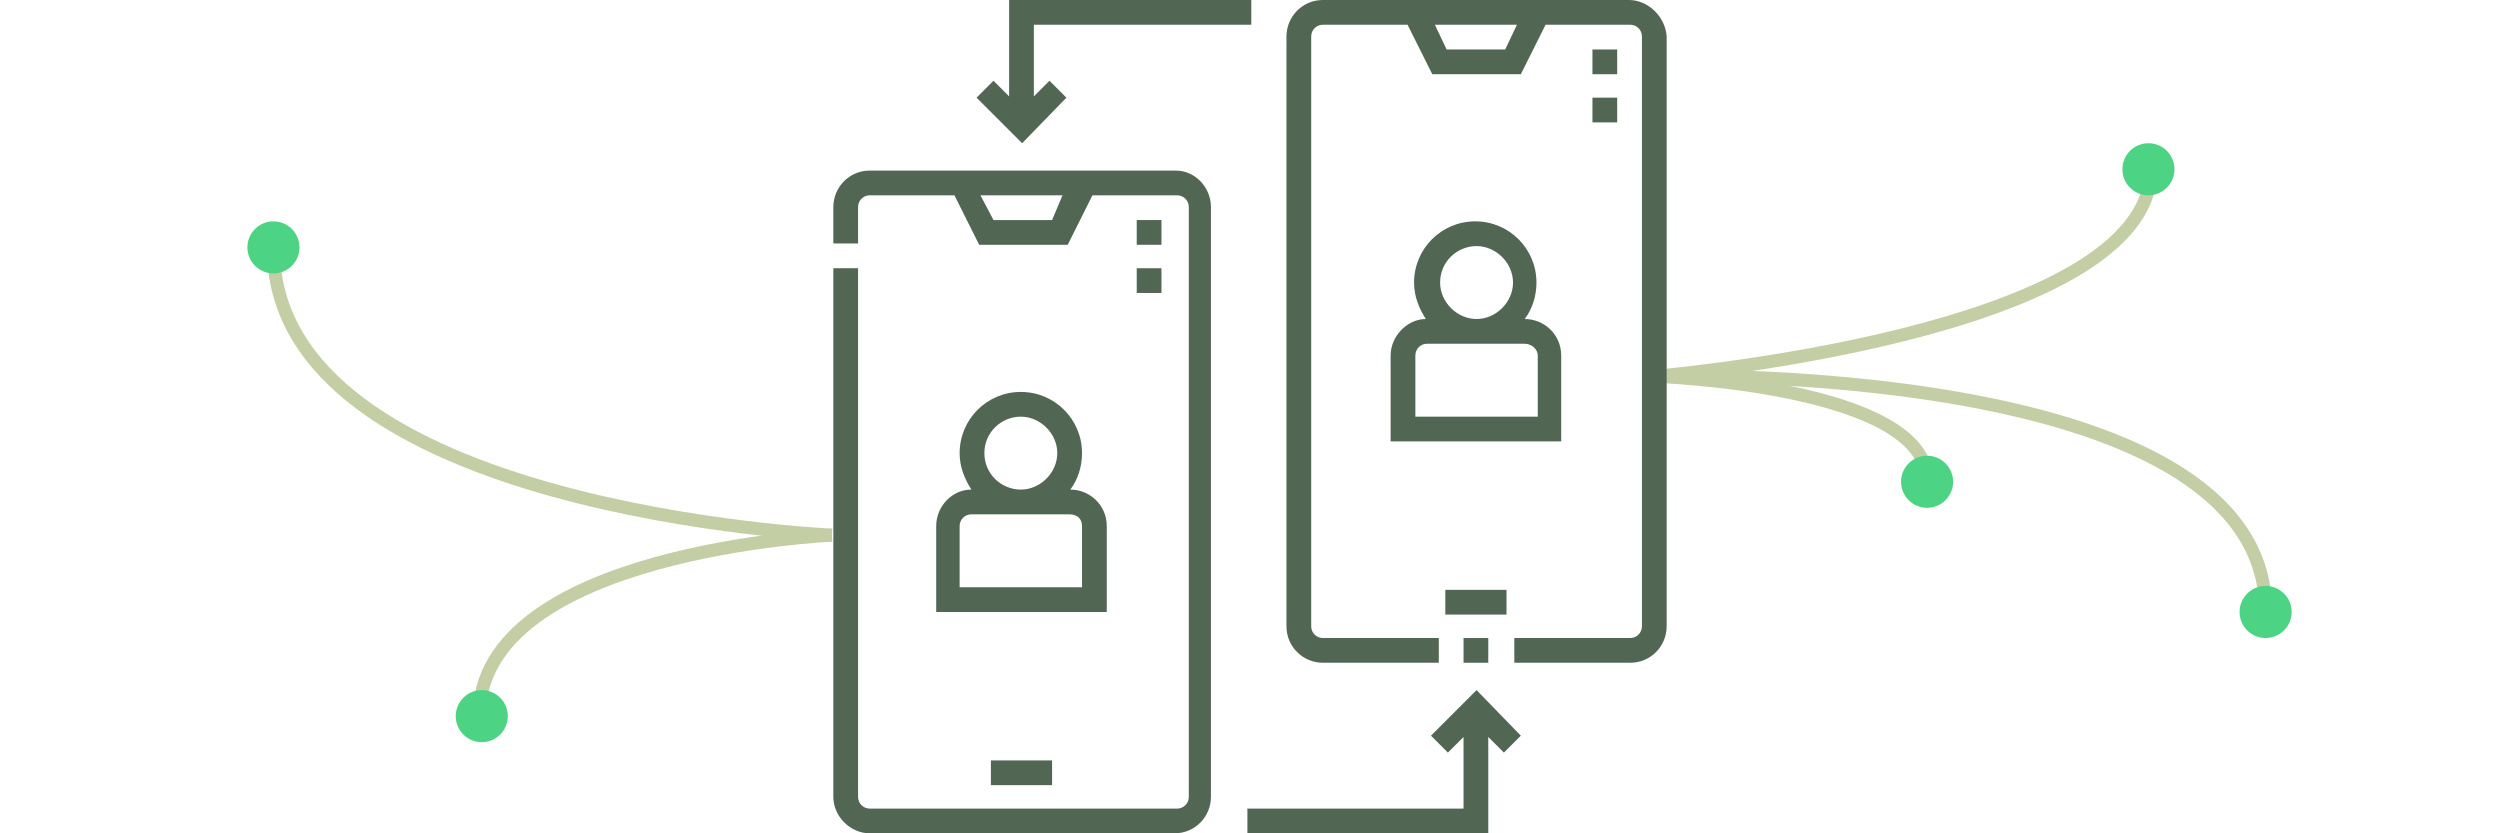 <?xml version="1.0" encoding="UTF-8"?> <svg xmlns="http://www.w3.org/2000/svg" xmlns:xlink="http://www.w3.org/1999/xlink" version="1.1" x="0px" y="0px" viewBox="0 0 192 64" style="enable-background:new 0 0 192 64;" xml:space="preserve"> <style type="text/css"> .st0{fill:none;stroke:#C3CEA5;stroke-miterlimit:10;} .st1{fill:#4CD383;} .st2{fill:#526654;} </style> <g id="lines"> <path class="st0" d="M63.9,41.1c0,0-42.9-1.9-42.9-22"></path> <path class="st0" d="M63.9,41.1c0,0-27.1,1.2-27.1,13.9"></path> <g> <g> <circle class="st1" cx="37" cy="55" r="2"></circle> </g> </g> <g> <g> <circle class="st1" cx="21" cy="19" r="2"></circle> </g> </g> <path class="st0" d="M127.1,28.9c0,0,46.9-1.4,46.9,18"></path> <path class="st0" d="M127.1,28.9c0,0,38.1-3.2,38.1-15.9"></path> <g> <g> <circle class="st1" cx="165" cy="13" r="2"></circle> </g> </g> <g> <g> <circle class="st1" cx="174" cy="47" r="2"></circle> </g> </g> <path class="st0" d="M127.1,28.9c0,0,20.9,0.7,20.9,8"></path> <g> <g> <circle class="st1" cx="148" cy="37" r="2"></circle> </g> </g> </g> <g id="icons"> <g> <path class="st2" d="M90.3,13.1H66.8c-1.6,0-2.8,1.3-2.8,2.8v2.8h1.9v-2.8c0-0.5,0.4-0.9,0.9-0.9h6.5l1.9,3.8h6.8l1.9-3.8h6.5 c0.5,0,0.9,0.4,0.9,0.9v45.3c0,0.5-0.4,0.9-0.9,0.9H66.8c-0.5,0-0.9-0.4-0.9-0.9V20.6h-1.9v40.6c0,1.5,1.3,2.8,2.8,2.8h23.4 c1.6,0,2.8-1.3,2.8-2.8V15.9C93,14.4,91.8,13.1,90.3,13.1L90.3,13.1z M80.8,16.9h-4.5L75.3,15h6.3L80.8,16.9z"></path> <path class="st2" d="M76.1,58.4h4.7v1.9h-4.7V58.4z"></path> <path class="st2" d="M87.3,20.6h1.9v1.9h-1.9V20.6z"></path> <path class="st2" d="M87.3,16.9h1.9v1.9h-1.9V16.9z"></path> <path class="st2" d="M71.9,40.4V47H85v-6.6c0-1.6-1.3-2.8-2.8-2.8l0,0c0.6-0.8,0.9-1.8,0.9-2.8c0-2.6-2.1-4.7-4.7-4.7 s-4.7,2.1-4.7,4.7c0,1.1,0.4,2,0.9,2.8l0,0C73.1,37.6,71.9,38.9,71.9,40.4z M83.1,40.4v4.7h-9.4v-4.7c0-0.5,0.4-0.9,0.9-0.9h7.5 C82.8,39.5,83.1,39.9,83.1,40.4z M75.6,34.8c0-1.6,1.3-2.8,2.8-2.8s2.8,1.3,2.8,2.8s-1.3,2.8-2.8,2.8S75.6,36.4,75.6,34.8z"></path> <path class="st2" d="M112.4,49h1.9v1.9h-1.9V49z"></path> <path class="st2" d="M125.1,0h-23.5c-1.6,0-2.8,1.3-2.8,2.8v45.3c0,1.6,1.3,2.8,2.8,2.8h8.9V49h-8.9c-0.5,0-0.9-0.4-0.9-0.9V2.8 c0-0.5,0.4-0.9,0.9-0.9h6.5l1.9,3.8h6.8l1.9-3.8h6.5c0.5,0,0.9,0.4,0.9,0.9v45.3c0,0.5-0.4,0.9-0.9,0.9h-8.9v1.9h8.9 c1.6,0,2.8-1.3,2.8-2.8V2.8C127.9,1.3,126.6,0,125.1,0z M115.6,3.8h-4.5l-0.9-1.9h6.3L115.6,3.8z"></path> <path class="st2" d="M111,45.3h4.7v1.9H111V45.3z"></path> <path class="st2" d="M122.3,3.8h1.9v1.9h-1.9V3.8z"></path> <path class="st2" d="M122.3,7.5h1.9v1.9h-1.9V7.5z"></path> <path class="st2" d="M106.8,27.3v6.6h13.1v-6.6c0-1.6-1.3-2.8-2.8-2.8l0,0c0.6-0.8,0.9-1.8,0.9-2.8c0-2.6-2.1-4.7-4.7-4.7 s-4.7,2.1-4.7,4.7c0,1.1,0.4,2,0.9,2.8l0,0C108.1,24.5,106.8,25.8,106.8,27.3z M118.1,27.3V32h-9.4v-4.7c0-0.5,0.4-0.9,0.9-0.9 h7.5C117.6,26.4,118.1,26.8,118.1,27.3z M110.6,21.7c0-1.6,1.3-2.8,2.8-2.8s2.8,1.3,2.8,2.8s-1.3,2.8-2.8,2.8 S110.6,23.2,110.6,21.7z"></path> <path class="st2" d="M109.9,56.5l1.3,1.3l1.2-1.2v5.5H95.8V64h18.5v-7.4l1.2,1.2l1.3-1.3l-3.4-3.5L109.9,56.5z"></path> <path class="st2" d="M81.9,7.5l-1.3-1.3l-1.2,1.2V1.9h16.7V0H77.5v7.4l-1.2-1.2L75,7.5l3.5,3.5L81.9,7.5z"></path> </g> </g> </svg> 